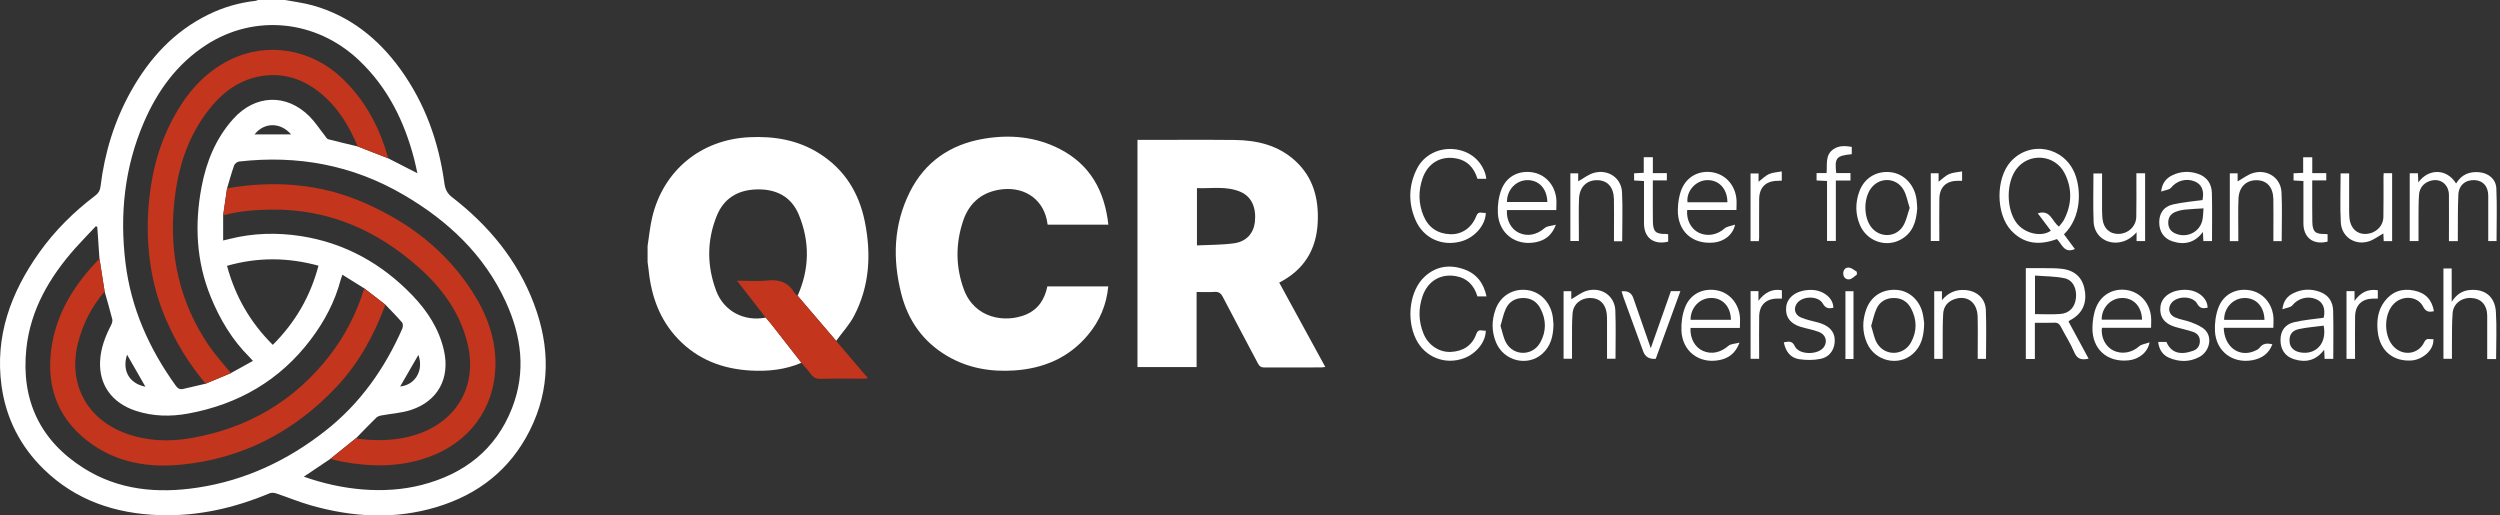 <svg width="194" height="40" viewBox="0 0 194 40" fill="none" xmlns="http://www.w3.org/2000/svg">
<rect x="0" y="0" width="194" height="40" fill="#333333" stroke="none"/>
<g clip-path="url(#clip0_5051_26083)">
<path d="M62.191 28.151C60.932 28.693 59.606 28.829 58.26 28.755C56.085 28.634 54.157 27.912 52.626 26.313C51.192 24.82 50.539 22.982 50.334 20.956C50.312 20.751 50.281 20.546 50.253 20.344C50.253 19.927 50.253 19.507 50.253 19.09C50.371 18.34 50.439 17.581 50.614 16.847C51.488 13.205 54.405 10.828 58.144 10.648C60.082 10.554 61.921 10.859 63.582 11.911C65.548 13.152 66.668 14.978 67.116 17.227C67.616 19.734 67.483 22.191 66.285 24.496C65.921 25.199 65.358 25.8 64.888 26.45C63.89 25.283 62.891 24.117 61.896 22.95C62.823 20.869 62.851 18.751 61.989 16.664C61.392 15.22 60.176 14.636 58.642 14.701C57.214 14.76 56.157 15.416 55.619 16.754C54.844 18.67 54.853 20.633 55.572 22.555C56.172 24.167 57.752 24.969 59.429 24.646C59.572 24.814 59.721 24.979 59.855 25.153C60.639 26.151 61.417 27.153 62.198 28.151H62.191Z" fill="white"/>
<path d="M99.267 21.93C100.462 24.12 101.638 26.276 102.842 28.475C102.711 28.49 102.618 28.512 102.524 28.512C101.062 28.512 99.597 28.509 98.135 28.518C97.88 28.518 97.74 28.444 97.619 28.21C96.713 26.484 95.787 24.767 94.888 23.037C94.735 22.742 94.561 22.63 94.234 22.652C93.793 22.683 93.348 22.658 92.856 22.658V28.484H88.268V10.856H88.694C91.068 10.856 93.441 10.837 95.814 10.862C97.538 10.881 99.162 11.261 100.487 12.458C101.915 13.752 102.347 15.422 102.254 17.28C102.148 19.37 101.202 20.938 99.267 21.93ZM92.887 19.043C93.87 18.994 94.841 19.012 95.787 18.875C96.742 18.738 97.292 18.076 97.382 17.202C97.494 16.113 97.118 15.27 96.303 14.906C95.199 14.412 94.035 14.642 92.884 14.598V19.043H92.887Z" fill="white"/>
<path d="M81.279 22.226H86.001C85.864 23.672 85.329 24.907 84.433 25.983C82.949 27.763 80.989 28.593 78.722 28.746C76.886 28.87 75.12 28.575 73.511 27.629C71.639 26.531 70.469 24.882 69.94 22.801C69.253 20.104 69.334 17.445 70.597 14.912C71.772 12.552 73.748 11.214 76.308 10.772C78.348 10.421 80.358 10.595 82.234 11.559C84.61 12.779 85.721 14.829 86.01 17.435H81.297C81.275 17.302 81.257 17.174 81.229 17.046C80.859 15.335 79.325 14.396 77.474 14.732C76.068 14.987 75.169 15.846 74.734 17.149C74.149 18.913 74.149 20.701 74.796 22.459C75.63 24.72 77.991 25.078 79.599 24.416C80.566 24.014 81.064 23.237 81.275 22.223L81.279 22.226Z" fill="white"/>
<path d="M61.89 22.95C62.888 24.117 63.887 25.283 64.882 26.45C65.694 27.399 66.503 28.351 67.355 29.349C67.2 29.364 67.094 29.383 66.988 29.383C65.884 29.383 64.783 29.368 63.678 29.396C63.324 29.405 63.103 29.287 62.904 29.01C62.689 28.708 62.428 28.441 62.188 28.154C61.407 27.153 60.627 26.154 59.846 25.156C59.709 24.982 59.563 24.817 59.42 24.649C58.689 23.709 57.961 22.77 57.19 21.781C58.039 21.781 58.804 21.843 59.55 21.765C60.484 21.666 61.187 21.918 61.666 22.742C61.715 22.826 61.812 22.882 61.886 22.953L61.89 22.95Z" fill="#C3351C"/>
<path d="M160.165 18.182C160.457 18.577 160.734 18.953 161.011 19.326C160.168 19.697 160.003 18.922 159.617 18.552C158.289 19.043 157.079 18.966 156.071 17.892C154.871 16.614 154.858 13.845 156.031 12.542C157.524 10.887 160.159 11.372 161.005 13.469C161.506 14.707 161.537 16.85 160.165 18.182ZM159.773 17.584C159.907 17.407 160.065 17.248 160.165 17.056C160.781 15.867 160.818 14.642 160.221 13.457C159.471 11.97 157.446 11.817 156.466 13.127C155.667 14.197 155.682 16.228 156.485 17.301C157.088 18.11 158.407 18.437 159.145 17.902C158.809 17.457 158.476 17.012 158.131 16.555C159.123 16.231 159.232 17.196 159.776 17.584H159.773Z" fill="white"/>
<path d="M157.909 27.856H157.203V20.807C157.586 20.807 157.984 20.801 158.379 20.807C158.945 20.82 159.518 20.792 160.075 20.869C161.095 21.016 161.661 21.628 161.795 22.633C161.928 23.619 161.53 24.391 160.65 24.842C160.613 24.86 160.578 24.895 160.513 24.944C161.033 25.902 161.552 26.861 162.078 27.834C161.555 27.946 161.197 27.89 160.964 27.337C160.678 26.655 160.267 26.024 159.925 25.364C159.81 25.14 159.676 25.028 159.409 25.041C158.92 25.063 158.429 25.047 157.906 25.047V27.856H157.909ZM157.916 24.375C158.591 24.375 159.244 24.416 159.891 24.363C160.594 24.307 161.014 23.834 161.092 23.137C161.176 22.39 160.858 21.725 160.193 21.588C159.452 21.436 158.681 21.445 157.916 21.383V24.372V24.375Z" fill="white"/>
<path d="M190.718 18.714H190.037C190.037 17.51 190.046 16.318 190.037 15.13C190.027 14.256 189.299 13.761 188.5 14.066C188.021 14.25 187.753 14.62 187.716 15.118C187.673 15.727 187.682 16.34 187.676 16.95C187.669 17.528 187.676 18.107 187.676 18.707H186.994C186.994 17.081 186.994 15.469 186.994 13.861C186.994 13.73 186.994 13.6 186.994 13.447H187.629C187.641 13.684 187.651 13.911 187.663 14.156C188.444 13.062 189.872 13.062 190.593 14.241C190.998 13.559 191.607 13.298 192.37 13.363C193.11 13.429 193.682 13.889 193.717 14.626C193.776 15.976 193.732 17.332 193.732 18.707H193.088C193.088 18.287 193.088 17.861 193.088 17.435C193.088 16.689 193.091 15.942 193.088 15.195C193.085 14.467 192.702 14.026 192.055 13.979C191.343 13.932 190.802 14.362 190.768 15.099C190.718 16.172 190.737 17.248 190.727 18.322C190.727 18.44 190.727 18.558 190.727 18.71L190.718 18.714Z" fill="white"/>
<path d="M115.294 25.657C115.3 26.515 114.575 27.433 113.623 27.791C112.149 28.348 110.569 27.725 109.878 26.313C109.101 24.724 109.399 22.509 110.578 21.445C111.468 20.639 112.525 20.506 113.63 20.904C114.588 21.246 115.135 21.974 115.353 23H114.647C114.398 22.145 113.844 21.566 112.93 21.42C111.76 21.233 110.79 21.825 110.391 22.982C110.055 23.958 110.074 24.948 110.472 25.909C110.833 26.78 111.673 27.349 112.578 27.309C113.524 27.265 114.239 26.826 114.563 25.909C114.725 25.451 115.039 25.71 115.294 25.654V25.657Z" fill="white"/>
<path d="M115.337 13.877H114.65C114.391 12.999 113.838 12.424 112.923 12.281C111.754 12.094 110.783 12.688 110.388 13.848C110.058 14.81 110.068 15.787 110.46 16.735C110.839 17.653 111.548 18.135 112.534 18.175C113.427 18.213 114.208 17.684 114.559 16.766C114.737 16.309 115.042 16.58 115.297 16.517C115.287 17.46 114.444 18.434 113.408 18.726C111.903 19.152 110.441 18.49 109.831 17.043C109.268 15.709 109.306 14.362 109.968 13.068C110.503 12.026 111.657 11.45 112.849 11.575C114.031 11.699 114.939 12.43 115.272 13.528C115.303 13.624 115.309 13.73 115.337 13.88V13.877Z" fill="white"/>
<path d="M177.112 24.008C177.193 23.317 177.516 22.969 177.977 22.745C178.652 22.419 179.355 22.394 180.055 22.661C180.717 22.913 181.034 23.442 181.053 24.117C181.084 25.352 181.062 26.587 181.062 27.847H180.39C180.381 27.641 180.372 27.427 180.356 27.14C179.725 27.98 178.922 28.164 178.005 27.872C177.317 27.654 176.959 27.103 176.966 26.372C176.972 25.685 177.305 25.175 178.02 25.003C178.767 24.826 179.541 24.77 180.322 24.655C180.471 23.949 180.272 23.439 179.722 23.212C179.047 22.935 178.316 23.162 177.88 23.7C177.746 23.865 177.429 23.884 177.109 24.002L177.112 24.008ZM180.319 25.271C179.653 25.358 179 25.402 178.369 25.542C177.834 25.66 177.631 26.015 177.672 26.525C177.703 26.951 177.992 27.243 178.477 27.34C179.638 27.57 180.596 26.714 180.319 25.271Z" fill="white"/>
<path d="M167.705 14.866C167.786 14.157 168.131 13.808 168.607 13.584C169.242 13.289 169.904 13.264 170.564 13.488C171.267 13.727 171.624 14.265 171.643 14.978C171.674 16.213 171.652 17.448 171.652 18.708H170.981C170.971 18.499 170.959 18.285 170.946 18.001C170.315 18.844 169.512 19.025 168.595 18.732C167.907 18.515 167.55 17.964 167.556 17.233C167.562 16.546 167.898 16.035 168.613 15.867C169.36 15.69 170.134 15.634 170.915 15.522C171.061 14.807 170.862 14.306 170.312 14.079C169.634 13.802 168.909 14.029 168.47 14.57C168.337 14.735 168.019 14.751 167.702 14.866H167.705ZM170.993 16.169C170.47 16.203 170.029 16.216 169.59 16.263C169.329 16.291 169.058 16.343 168.816 16.443C168.439 16.592 168.243 16.885 168.256 17.314C168.271 17.721 168.47 17.977 168.831 18.129C169.68 18.487 170.648 18.042 170.887 17.155C170.968 16.863 170.956 16.543 170.993 16.169Z" fill="white"/>
<path d="M172.561 25.433C172.601 26.901 173.712 27.732 174.9 27.259C175.062 27.194 175.252 27.113 175.348 26.982C175.603 26.634 175.927 26.624 176.337 26.711C176.063 27.458 175.497 27.822 174.779 27.953C173.239 28.232 171.957 27.256 171.88 25.688C171.852 25.081 171.939 24.425 172.153 23.862C172.545 22.842 173.485 22.369 174.521 22.515C175.51 22.655 176.263 23.433 176.406 24.503C176.446 24.792 176.412 25.094 176.412 25.436H172.555L172.561 25.433ZM175.724 24.82C175.699 23.787 175.074 23.119 174.185 23.125C173.292 23.131 172.586 23.878 172.592 24.82H175.724Z" fill="white"/>
<path d="M166.924 25.436H163.108C163.014 26.182 163.388 26.901 163.997 27.2C164.663 27.523 165.444 27.367 165.985 26.882C166.175 26.711 166.489 26.683 166.803 26.568C166.675 27.336 165.979 27.884 165.167 27.965C163.518 28.13 162.349 27.097 162.373 25.433C162.383 24.895 162.461 24.322 162.666 23.831C163.089 22.814 164.072 22.331 165.098 22.518C166.084 22.698 166.812 23.507 166.921 24.568C166.949 24.832 166.924 25.103 166.924 25.433V25.436ZM163.095 24.807H166.224C166.193 23.765 165.549 23.096 164.635 23.125C163.767 23.152 163.076 23.902 163.092 24.807H163.095Z" fill="white"/>
<path d="M135.015 25.448H131.183C131.139 26.26 131.525 26.957 132.153 27.231C132.828 27.526 133.528 27.352 134.126 26.836C134.303 26.68 134.62 26.686 134.987 26.587C134.664 27.455 134.098 27.822 133.376 27.952C131.833 28.229 130.555 27.253 130.48 25.682C130.452 25.075 130.539 24.419 130.757 23.856C131.149 22.838 132.091 22.366 133.127 22.512C134.116 22.652 134.869 23.436 135.009 24.503C135.046 24.792 135.015 25.094 135.015 25.448ZM134.322 24.817C134.3 23.79 133.675 23.118 132.785 23.122C131.892 23.128 131.189 23.865 131.186 24.817H134.322Z" fill="white"/>
<path d="M120.765 16.303H116.936C116.889 17.093 117.257 17.777 117.863 18.064C118.541 18.384 119.269 18.219 119.876 17.69C120.053 17.535 120.37 17.538 120.737 17.438C120.414 18.306 119.848 18.673 119.129 18.804C117.589 19.084 116.308 18.104 116.233 16.536C116.205 15.93 116.292 15.273 116.51 14.71C116.902 13.69 117.844 13.22 118.877 13.367C119.866 13.507 120.619 14.287 120.762 15.354C120.8 15.643 120.768 15.945 120.768 16.3L120.765 16.303ZM120.075 15.675C120.047 14.62 119.403 13.951 118.485 13.979C117.617 14.007 116.927 14.757 116.942 15.675H120.075Z" fill="white"/>
<path d="M134.748 16.297H130.925C130.853 17.065 131.223 17.768 131.83 18.061C132.496 18.381 133.273 18.222 133.818 17.734C134.007 17.566 134.322 17.541 134.642 17.429C134.477 18.216 133.793 18.745 132.984 18.823C131.332 18.981 130.172 17.948 130.2 16.281C130.209 15.743 130.29 15.171 130.495 14.679C130.912 13.678 131.867 13.205 132.888 13.37C133.877 13.531 134.617 14.325 134.742 15.388C134.776 15.665 134.748 15.951 134.748 16.294V16.297ZM134.048 15.696C134.045 14.614 133.342 13.911 132.39 13.982C131.547 14.045 130.847 14.863 130.95 15.696C131.821 15.696 132.695 15.696 133.572 15.696C133.718 15.696 133.864 15.696 134.048 15.696Z" fill="white"/>
<path d="M193.698 27.862H193.007V25.859C193.007 25.395 193.011 24.932 193.007 24.472C192.998 23.681 192.55 23.177 191.81 23.125C191.042 23.069 190.382 23.541 190.323 24.294C190.255 25.168 190.282 26.052 190.27 26.932C190.267 27.228 190.27 27.523 190.27 27.843H189.611V20.835H190.251V23.423C190.64 22.82 191.088 22.552 191.667 22.503C192.818 22.403 193.605 23.006 193.682 24.201C193.757 25.402 193.698 26.612 193.698 27.859V27.862Z" fill="white"/>
<path d="M120.548 25.206C120.532 26.098 120.33 26.879 119.67 27.464C118.532 28.469 116.703 28.021 116.099 26.587C115.742 25.737 115.745 24.866 116.053 24.014C116.438 22.944 117.418 22.366 118.513 22.509C119.562 22.645 120.367 23.516 120.507 24.671C120.529 24.863 120.538 25.056 120.551 25.206H120.548ZM116.438 25.29C116.588 25.753 116.659 26.207 116.868 26.587C117.459 27.654 118.936 27.641 119.527 26.574C120.006 25.706 119.997 24.801 119.53 23.927C119.254 23.404 118.796 23.118 118.187 23.125C117.58 23.131 117.107 23.408 116.858 23.946C116.662 24.366 116.575 24.838 116.438 25.293V25.29Z" fill="white"/>
<path d="M148.777 16.154C148.711 17.236 148.41 18.085 147.507 18.586C146.338 19.236 144.867 18.714 144.331 17.463C143.971 16.617 143.968 15.746 144.272 14.891C144.652 13.814 145.613 13.236 146.717 13.363C147.766 13.485 148.581 14.35 148.727 15.507C148.758 15.759 148.764 16.011 148.774 16.151L148.777 16.154ZM148.192 16.138C148.03 15.643 147.952 15.14 147.716 14.729C147.15 13.749 145.831 13.721 145.178 14.629C144.624 15.401 144.611 16.754 145.15 17.547C145.778 18.471 147.119 18.48 147.691 17.519C147.934 17.112 148.024 16.614 148.192 16.135V16.138Z" fill="white"/>
<path d="M149.315 25.097C149.296 26.098 149.094 26.882 148.432 27.464C147.309 28.456 145.492 28.027 144.879 26.624C144.503 25.765 144.506 24.879 144.82 24.008C145.19 22.982 146.068 22.434 147.15 22.493C148.102 22.546 148.911 23.23 149.178 24.235C149.265 24.565 149.29 24.907 149.318 25.094L149.315 25.097ZM145.203 25.29C145.352 25.753 145.424 26.207 145.632 26.587C146.223 27.654 147.701 27.641 148.292 26.574C148.771 25.706 148.761 24.801 148.295 23.927C148.018 23.404 147.561 23.118 146.951 23.125C146.344 23.131 145.872 23.408 145.623 23.946C145.427 24.366 145.34 24.838 145.203 25.293V25.29Z" fill="white"/>
<path d="M184.97 13.441H185.629V18.714H184.976C184.966 18.48 184.957 18.263 184.948 18.116C184.562 18.325 184.179 18.636 183.747 18.751C182.693 19.037 181.71 18.359 181.647 17.27C181.579 16.011 181.632 14.741 181.632 13.454H182.294C182.294 14.396 182.294 15.32 182.294 16.241C182.294 16.48 182.294 16.72 182.319 16.956C182.409 17.728 182.917 18.191 183.616 18.151C184.354 18.11 184.935 17.56 184.951 16.838C184.973 15.793 184.957 14.748 184.96 13.703C184.96 13.631 184.966 13.559 184.973 13.441H184.97Z" fill="white"/>
<path d="M165.78 13.447H166.461V18.707H165.798V18.026C165.419 18.446 164.999 18.72 164.464 18.804C163.415 18.966 162.504 18.278 162.464 17.202C162.414 15.967 162.451 14.729 162.451 13.463H163.12C163.12 14.191 163.117 14.915 163.12 15.64C163.12 16.088 163.108 16.536 163.154 16.981C163.229 17.731 163.739 18.179 164.423 18.151C165.173 18.123 165.764 17.556 165.776 16.813C165.795 15.783 165.783 14.754 165.783 13.724C165.783 13.653 165.783 13.578 165.783 13.45L165.78 13.447Z" fill="white"/>
<path d="M167.472 26.534H168.113C168.492 27.421 169.236 27.567 170.2 27.215C170.533 27.094 170.713 26.826 170.71 26.45C170.704 26.08 170.486 25.856 170.178 25.753C169.715 25.595 169.229 25.501 168.76 25.358C167.948 25.112 167.559 24.562 167.649 23.809C167.655 23.765 167.655 23.719 167.668 23.675C167.839 22.916 168.648 22.447 169.69 22.493C170.555 22.534 171.304 23.125 171.31 23.877C170.971 23.943 170.719 23.961 170.495 23.56C170.15 22.938 168.931 22.947 168.498 23.517C168.197 23.915 168.299 24.419 168.782 24.63C169.186 24.808 169.646 24.854 170.057 25.019C170.433 25.172 170.85 25.333 171.124 25.613C171.706 26.213 171.45 27.287 170.667 27.703C169.908 28.105 169.108 28.096 168.334 27.769C167.823 27.554 167.54 27.122 167.475 26.537L167.472 26.534Z" fill="white"/>
<path d="M142.269 23.884C141.902 23.961 141.666 23.933 141.451 23.557C141.103 22.938 139.88 22.953 139.454 23.526C139.155 23.924 139.261 24.428 139.749 24.636C140.169 24.814 140.63 24.904 141.071 25.022C141.902 25.243 142.35 25.694 142.375 26.347C142.403 27.072 142.023 27.685 141.292 27.843C140.757 27.959 140.166 27.955 139.622 27.875C138.938 27.772 138.561 27.274 138.424 26.562C138.782 26.512 139.062 26.403 139.283 26.873C139.606 27.564 141.121 27.56 141.547 26.913C141.834 26.478 141.669 25.952 141.134 25.753C140.676 25.582 140.185 25.501 139.715 25.358C138.906 25.112 138.518 24.555 138.611 23.806C138.611 23.79 138.611 23.775 138.614 23.762C138.738 22.982 139.516 22.487 140.568 22.496C141.442 22.506 142.272 23.097 142.266 23.887L142.269 23.884Z" fill="white"/>
<path d="M173.693 18.713H173.034V13.453H173.64V14.075C174.048 13.851 174.437 13.534 174.875 13.416C175.979 13.117 176.994 13.82 177.046 14.931C177.106 16.178 177.059 17.435 177.059 18.71H176.415C176.415 18.468 176.415 18.222 176.415 17.973C176.415 17.136 176.427 16.3 176.412 15.463C176.393 14.533 175.93 14.007 175.143 13.985C174.318 13.963 173.743 14.502 173.706 15.419C173.668 16.328 173.693 17.242 173.693 18.154C173.693 18.331 173.693 18.508 173.693 18.717V18.713Z" fill="white"/>
<path d="M125.888 18.72H125.245C125.245 18.434 125.245 18.157 125.245 17.88C125.245 17.075 125.257 16.266 125.241 15.46C125.223 14.53 124.756 14.004 123.969 13.982C123.145 13.961 122.572 14.499 122.532 15.416C122.495 16.325 122.523 17.239 122.52 18.151C122.52 18.328 122.52 18.505 122.52 18.704H121.86V13.451H122.467V14.07C122.874 13.846 123.263 13.528 123.702 13.41C124.806 13.115 125.82 13.815 125.87 14.925C125.929 16.172 125.882 17.426 125.882 18.717L125.888 18.72Z" fill="white"/>
<path d="M124.706 27.843C124.706 26.86 124.706 25.893 124.706 24.926C124.706 24.717 124.706 24.506 124.678 24.3C124.57 23.544 124.109 23.125 123.403 23.122C122.669 23.122 122.09 23.588 122.031 24.322C121.972 25.05 121.994 25.784 121.988 26.515C121.981 26.948 121.988 27.38 121.988 27.84H121.334V22.596H121.932V23.218C122.345 22.988 122.725 22.674 123.164 22.555C124.286 22.25 125.304 22.966 125.35 24.098C125.4 25.333 125.363 26.574 125.363 27.84H124.716L124.706 27.843Z" fill="white"/>
<path d="M150.693 23.29C151.191 22.702 151.779 22.453 152.5 22.506C153.415 22.574 154.068 23.159 154.102 24.067C154.152 25.318 154.115 26.571 154.115 27.85H153.471C153.471 27.716 153.471 27.576 153.471 27.433C153.471 26.478 153.489 25.52 153.465 24.565C153.433 23.458 152.653 22.879 151.676 23.212C151.141 23.392 150.827 23.781 150.792 24.335C150.746 25.063 150.758 25.797 150.752 26.528C150.746 26.96 150.752 27.389 150.752 27.85H150.096V22.602H150.696V23.293L150.693 23.29Z" fill="white"/>
<path d="M188.87 24.148C188.484 24.238 188.242 24.195 188.036 23.797C187.617 22.978 186.459 22.885 185.775 23.56C184.948 24.372 184.963 26.151 185.8 26.951C186.537 27.654 187.691 27.473 188.12 26.552C188.307 26.151 188.584 26.372 188.83 26.31C188.892 27.231 187.9 27.918 187.159 27.971C185.71 28.077 184.674 27.224 184.512 25.734C184.422 24.904 184.512 24.089 185.038 23.392C185.616 22.624 186.4 22.356 187.33 22.546C188.22 22.726 188.711 23.249 188.873 24.145L188.87 24.148Z" fill="white"/>
<path d="M129.665 22.59H130.399C129.752 24.369 129.117 26.111 128.486 27.843C127.992 27.887 127.668 27.695 127.512 27.268C127.002 25.871 126.492 24.475 125.982 23.078C125.926 22.926 125.882 22.77 125.833 22.611C126.297 22.547 126.6 22.716 126.741 23.118C127.183 24.381 127.621 25.647 128.1 27.022C128.641 25.486 129.152 24.039 129.662 22.59H129.665Z" fill="white"/>
<path d="M142.462 14.007V18.698H141.778V14.045C141.485 14.029 141.236 14.017 140.966 14.004V13.432H141.743C141.803 12.748 141.613 12.013 142.294 11.565C142.723 11.282 143.196 11.316 143.697 11.397V11.964C142.493 12.085 142.359 12.243 142.49 13.429H143.597V14.01H142.465L142.462 14.007Z" fill="white"/>
<path d="M180.621 18.176V18.748C179.51 19.028 178.748 18.449 178.745 17.336C178.745 16.25 178.745 15.165 178.745 14.048C178.474 14.032 178.241 14.02 177.98 14.004V13.447C178.21 13.435 178.443 13.426 178.726 13.413V12.203H179.432V13.435H180.518V13.998H179.429C179.429 14.29 179.429 14.536 179.429 14.782C179.429 15.588 179.423 16.393 179.436 17.199C179.448 17.977 179.666 18.179 180.431 18.157C180.49 18.157 180.546 18.166 180.624 18.176H180.621Z" fill="white"/>
<path d="M129.45 18.179V18.751C128.327 19.025 127.574 18.452 127.574 17.336C127.574 16.25 127.574 15.164 127.574 14.048C127.301 14.032 127.067 14.02 126.806 14.004V13.447C127.039 13.435 127.273 13.426 127.556 13.41V12.2H128.262V13.435H129.348V13.998H128.259C128.259 14.321 128.259 14.598 128.259 14.872C128.259 15.647 128.253 16.424 128.265 17.199C128.277 17.976 128.492 18.172 129.264 18.154C129.32 18.154 129.379 18.166 129.453 18.175L129.45 18.179Z" fill="white"/>
<path d="M135.846 22.59H136.456V23.339C136.956 22.689 137.523 22.387 138.275 22.524V23.171C138.139 23.171 138.023 23.171 137.908 23.171C137.031 23.184 136.524 23.675 136.512 24.562C136.496 25.501 136.509 26.441 136.509 27.377C136.509 27.523 136.509 27.669 136.509 27.844H135.846V22.587V22.59Z" fill="white"/>
<path d="M182.089 22.59H182.711V23.352C183.199 22.667 183.769 22.409 184.518 22.521V23.171C184.385 23.171 184.269 23.171 184.157 23.171C183.28 23.184 182.77 23.672 182.755 24.558C182.739 25.541 182.751 26.524 182.751 27.511C182.751 27.613 182.751 27.716 182.751 27.846H182.089V22.593V22.59Z" fill="white"/>
<path d="M136.487 18.71H135.843V13.46H136.465V14.104C136.751 13.889 136.987 13.637 137.28 13.506C137.566 13.379 137.905 13.37 138.266 13.301V14.017C138.148 14.023 138.023 14.032 137.899 14.035C137.028 14.051 136.524 14.545 136.512 15.438C136.499 16.437 136.512 17.435 136.508 18.434C136.508 18.521 136.496 18.608 136.487 18.714V18.71Z" fill="white"/>
<path d="M149.825 13.447H150.435V14.104C150.724 13.886 150.957 13.637 151.25 13.509C151.549 13.379 151.897 13.37 152.258 13.301V14.029C152.121 14.029 152.009 14.029 151.894 14.029C151.017 14.041 150.51 14.533 150.494 15.419C150.478 16.387 150.491 17.357 150.491 18.325C150.491 18.443 150.491 18.558 150.491 18.704H149.828V13.447H149.825Z" fill="white"/>
<path d="M143.831 27.859H143.206V22.599H143.831V27.859Z" fill="white"/>
<path d="M144.092 21.308C143.909 21.435 143.738 21.631 143.535 21.672C143.252 21.725 143.041 21.523 143.035 21.23C143.028 20.941 143.218 20.723 143.514 20.77C143.719 20.804 143.899 20.978 144.089 21.09C144.089 21.162 144.092 21.233 144.095 21.305L144.092 21.308Z" fill="white"/>
<path d="M22.123 0C22.845 0.137 23.579 0.224 24.282 0.423C27.153 1.235 29.352 2.992 31.076 5.378C32.985 8.026 34.049 11.005 34.485 14.222C34.547 14.676 34.693 15.003 35.085 15.305C37.922 17.501 40.152 20.182 41.434 23.573C42.688 26.895 42.728 30.195 41.101 33.424C39.568 36.463 37.092 38.383 33.869 39.35C30.612 40.33 27.349 40.137 24.114 39.213C23.196 38.952 22.313 38.581 21.407 38.28C21.255 38.23 21.047 38.224 20.904 38.286C18.185 39.421 15.367 40.068 12.408 39.975C8.98 39.866 5.892 38.849 3.394 36.41C1.58 34.64 0.47 32.472 0.121 29.953C-0.411 26.089 0.84 22.708 3.036 19.61C4.252 17.896 5.733 16.434 7.406 15.168C7.658 14.975 7.767 14.763 7.801 14.468C8.119 11.845 8.881 9.363 10.175 7.058C11.606 4.507 13.516 2.426 16.185 1.123C17.333 0.563 18.543 0.208 19.815 0.068C19.886 0.059 19.952 0.025 20.02 0C20.72 0 21.42 0 22.12 0L22.123 0ZM28.263 22.375C27.71 22.03 27.159 21.684 26.568 21.317C26.506 21.51 26.462 21.613 26.434 21.722C25.986 23.423 25.165 24.954 24.12 26.338C21.725 29.514 18.49 31.38 14.595 32.093C13.236 32.342 11.864 32.317 10.526 31.875C8.688 31.265 7.683 29.875 7.767 28.033C7.814 27.032 8.159 26.12 8.616 25.24C8.688 25.103 8.747 24.913 8.713 24.773C8.532 24.049 8.318 23.33 8.116 22.608C7.982 21.759 7.851 20.91 7.718 20.064C7.662 19.249 7.606 18.434 7.55 17.619C7.515 17.594 7.481 17.569 7.447 17.547C6.906 18.12 6.352 18.683 5.829 19.271C3.845 21.513 2.364 24.027 2.044 27.063C1.627 31.032 3.098 34.177 6.476 36.317C9.195 38.043 12.231 38.311 15.345 37.838C19.043 37.278 22.325 35.729 25.259 33.424C27.946 31.312 29.85 28.609 31.218 25.504C31.278 25.367 31.284 25.122 31.2 25.022C30.789 24.543 30.341 24.098 29.903 23.638C29.355 23.215 28.808 22.792 28.26 22.369L28.263 22.375ZM17.921 28.951C18.48 28.64 19.04 28.329 19.628 28.005C19.504 27.872 19.439 27.791 19.367 27.719C18.02 26.388 17.068 24.786 16.359 23.053C15.23 20.294 15.09 17.423 15.64 14.511C16.011 12.548 16.741 10.747 18.095 9.232C19.796 7.329 22.241 7.235 24.033 9.049C24.475 9.497 24.82 10.038 25.212 10.533C25.29 10.629 25.364 10.775 25.464 10.803C26.223 11.002 26.991 11.18 27.756 11.363C28.547 11.671 29.337 11.979 30.127 12.287C30.867 12.667 31.607 13.046 32.391 13.444C32.304 13.065 32.239 12.726 32.152 12.39C31.393 9.441 30.096 6.794 27.853 4.672C24.534 1.534 19.756 1.051 15.992 3.493C13.733 4.958 12.222 7.046 11.17 9.481C9.662 12.975 9.279 16.623 9.736 20.384C10.166 23.927 11.575 27.06 13.64 29.931C13.799 30.148 13.961 30.245 14.222 30.18C14.8 30.04 15.379 29.909 15.958 29.775C16.614 29.502 17.27 29.228 17.924 28.954L17.921 28.951ZM27.641 33.993C26.973 34.532 26.301 35.073 25.632 35.611C24.951 36.068 24.269 36.525 23.579 36.989C26.453 38.012 29.763 38.392 32.718 37.633C36.012 36.787 38.466 34.905 39.732 31.676C40.837 28.855 40.476 26.083 39.238 23.398C37.549 19.737 34.743 17.118 31.315 15.115C27.355 12.8 23.075 12.017 18.543 12.536C18.406 12.552 18.216 12.704 18.169 12.832C17.964 13.416 17.799 14.014 17.622 14.608C17.519 15.308 17.42 16.011 17.317 16.71V18.661C17.538 18.608 17.675 18.577 17.812 18.543C19.634 18.082 21.488 18.036 23.324 18.316C26.733 18.841 29.62 20.44 32.002 22.922C33.172 24.142 34.08 25.532 34.454 27.215C34.93 29.352 33.987 31.116 31.909 31.806C31.159 32.055 30.344 32.096 29.561 32.245C29.433 32.27 29.287 32.323 29.197 32.413C28.671 32.929 28.161 33.461 27.644 33.99L27.641 33.993ZM24.714 20.617C22.328 19.967 20.005 19.949 17.616 20.627C18.259 23.01 19.42 25.022 21.168 26.761C22.904 25.028 24.08 23.019 24.714 20.617ZM31.051 29.993C32.239 29.866 32.892 28.736 32.469 27.539C31.993 28.363 31.526 29.169 31.051 29.993ZM9.861 27.523C9.478 28.674 9.954 29.744 11.285 30.009C10.813 29.187 10.349 28.379 9.861 27.523ZM22.587 10.427C21.759 9.472 20.505 9.481 19.756 10.427H22.587Z" fill="white"/>
<path d="M17.622 14.611C21.233 13.995 24.761 14.231 28.158 15.69C31.663 17.196 34.597 19.414 36.672 22.661C37.785 24.403 38.491 26.294 38.448 28.391C38.376 31.701 36.404 34.351 33.237 35.477C31.038 36.261 28.799 36.245 26.537 35.822C26.232 35.767 25.934 35.682 25.632 35.611C26.301 35.073 26.973 34.532 27.641 33.993C27.701 34.012 27.76 34.043 27.822 34.053C29.103 34.208 30.379 34.202 31.642 33.909C35.234 33.073 37.126 30.142 36.28 26.662C35.71 24.313 34.364 22.434 32.606 20.851C29.302 17.877 25.476 16.188 20.96 16.266C19.725 16.288 18.509 16.381 17.314 16.717C17.417 16.017 17.516 15.314 17.619 14.614L17.622 14.611Z" fill="#C3351C"/>
<path d="M15.955 29.772C14.664 28.239 13.625 26.543 12.844 24.702C11.699 22.008 11.326 19.18 11.509 16.275C11.668 13.783 12.241 11.398 13.429 9.186C14.471 7.242 15.855 5.615 17.877 4.626C20.754 3.22 24.167 3.798 26.559 6.084C28.357 7.802 29.471 9.911 30.127 12.287C29.337 11.979 28.547 11.671 27.756 11.363C27.094 9.764 26.214 8.318 24.851 7.211C23.535 6.14 22.045 5.633 20.341 5.895C18.636 6.159 17.336 7.102 16.284 8.411C14.542 10.582 13.765 13.133 13.507 15.855C13.127 19.815 13.951 23.495 16.203 26.808C16.717 27.561 17.342 28.239 17.918 28.951C17.261 29.225 16.605 29.498 15.952 29.772H15.955Z" fill="#C3351C"/>
<path d="M29.909 23.644C29.035 25.993 27.853 28.17 26.127 30.006C22.839 33.502 18.817 35.602 14.017 36.062C11.609 36.292 9.27 35.938 7.223 34.532C4.604 32.73 3.556 30.183 3.982 27.063C4.361 24.288 5.795 22.039 7.721 20.07C7.855 20.919 7.985 21.768 8.119 22.618C7.111 23.797 6.42 25.14 6.047 26.64C5.27 29.766 6.725 32.513 9.74 33.623C11.398 34.233 13.105 34.295 14.825 33.996C19.227 33.234 22.848 31.119 25.585 27.585C26.792 26.027 27.679 24.273 28.267 22.381C28.814 22.804 29.362 23.227 29.909 23.65V23.644Z" fill="#C3351C"/>
</g>
<defs>
<clipPath id="clip0_5051_26083">
<rect width="193.744" height="40" fill="white"/>
</clipPath>
</defs>
</svg>
